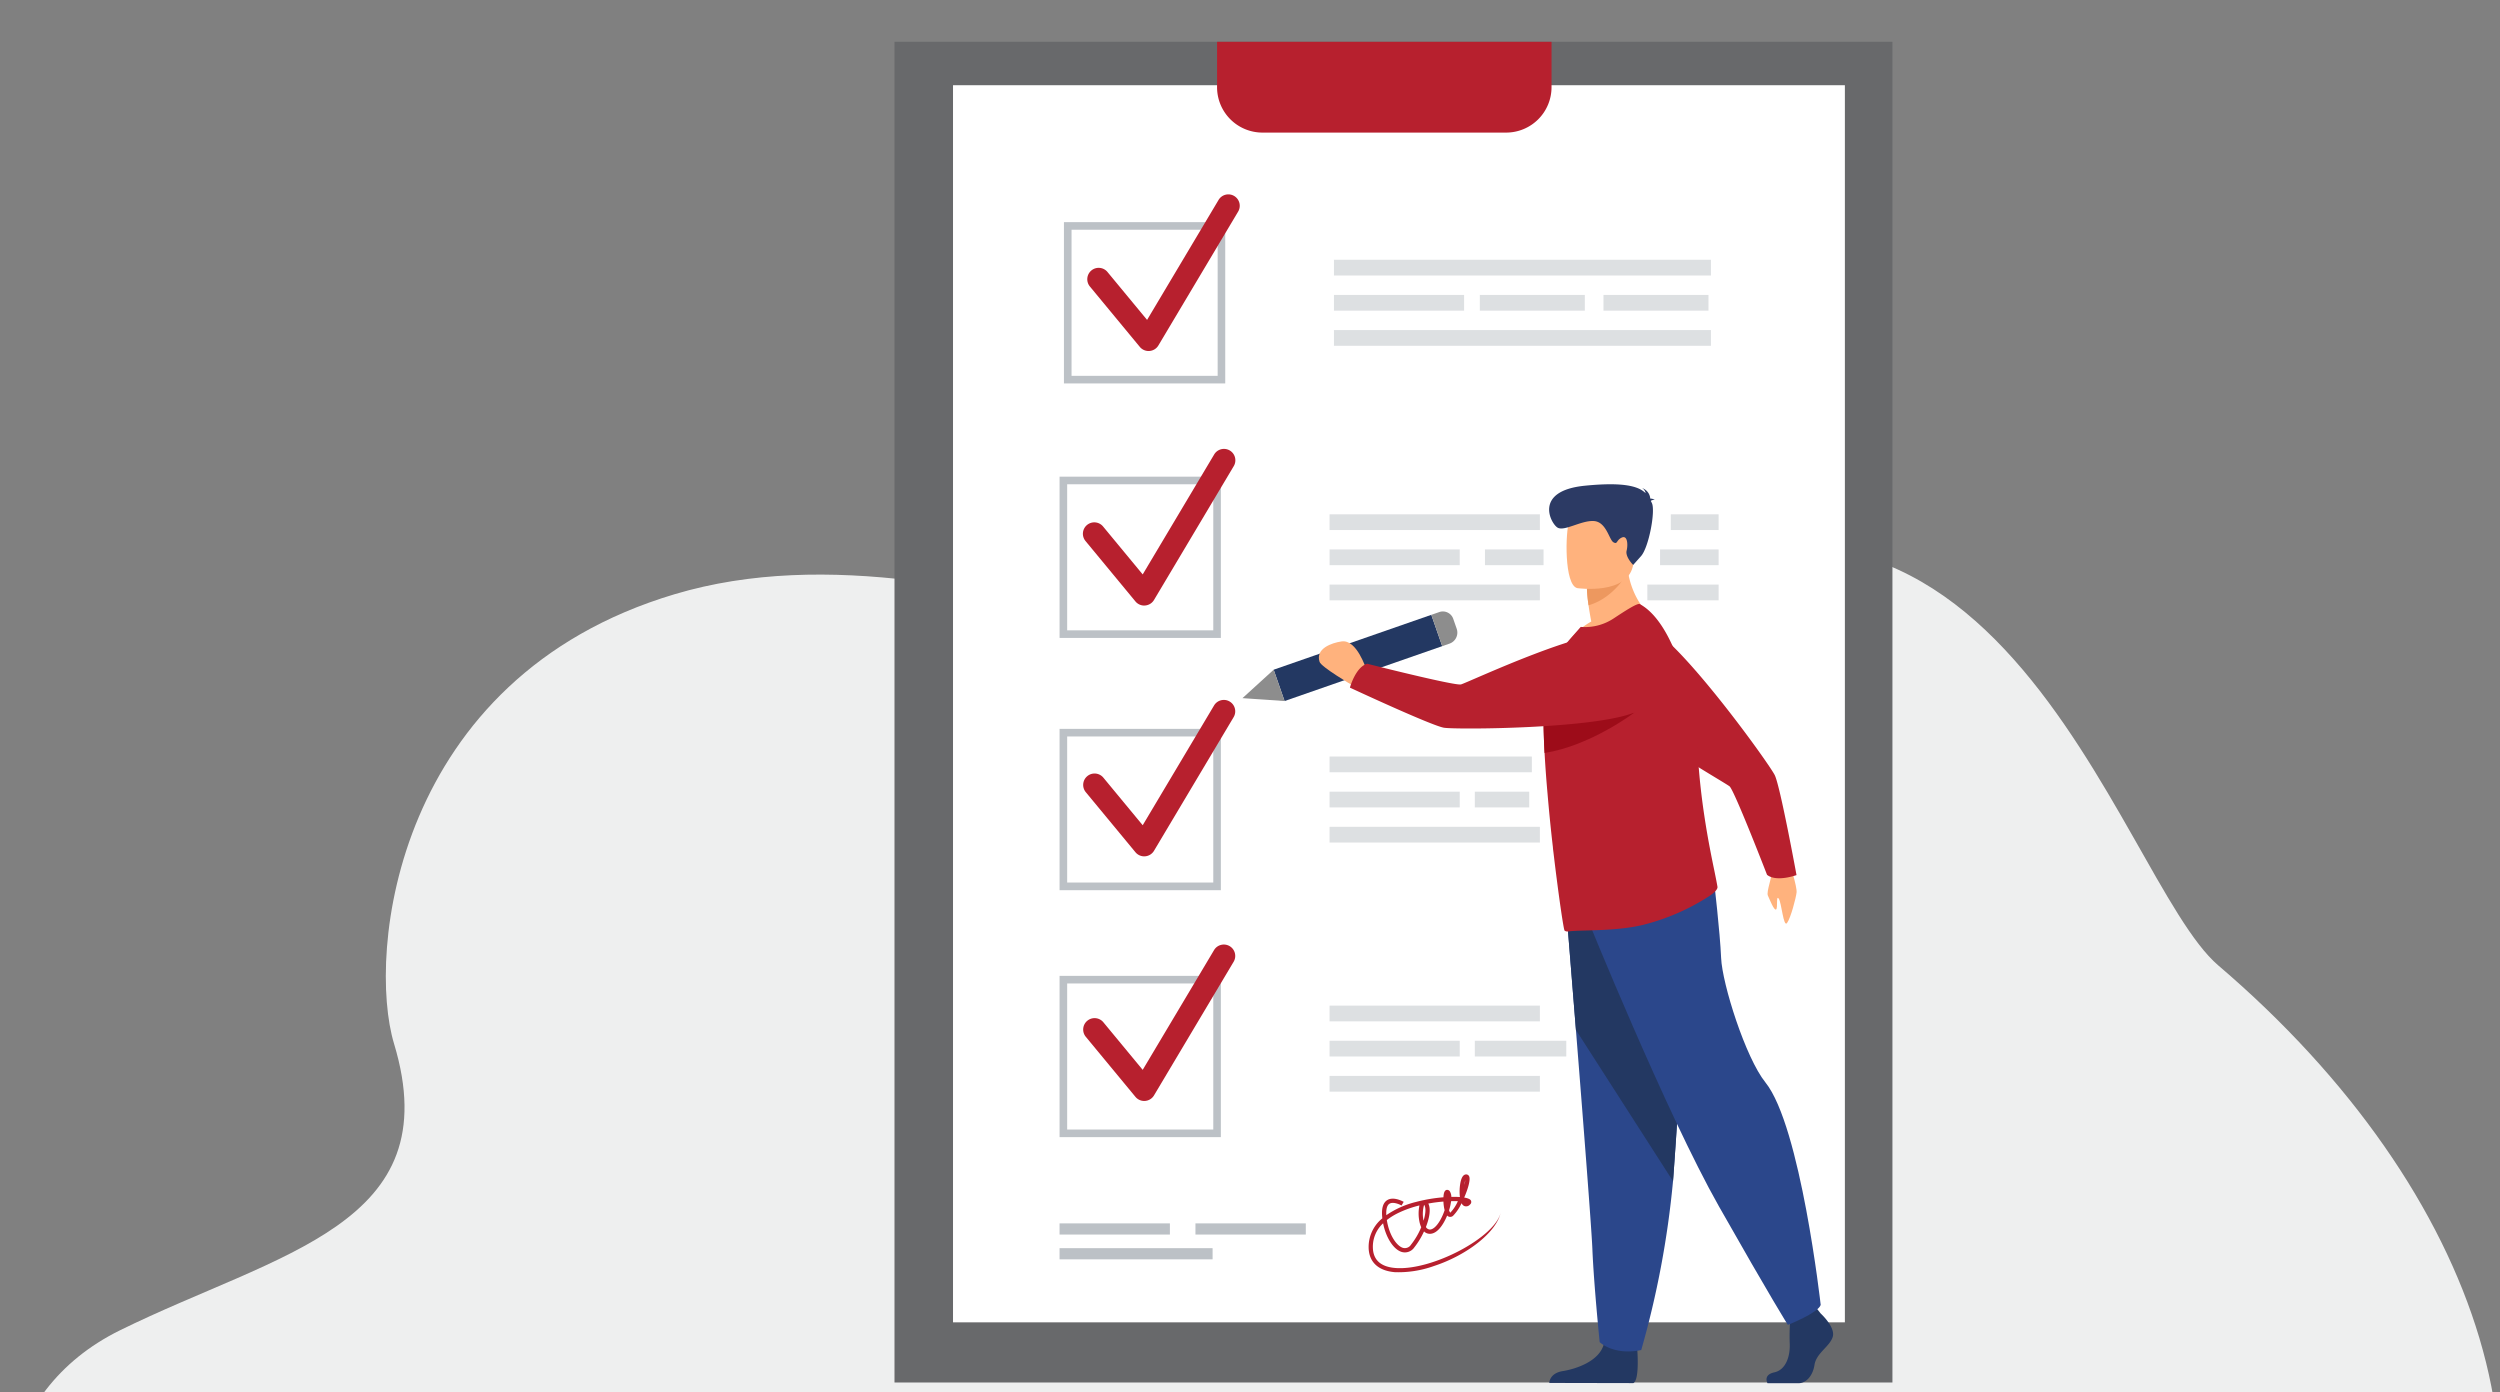 <svg xmlns="http://www.w3.org/2000/svg" width="501" height="279"><rect width="100%" height="100%" fill="#808080" stroke="none"/><defs><clipPath id="a"><path transform="translate(696 593)" stroke="#707070" fill="#fff" d="M0 0h501v279H0z"/></clipPath><style>.f{fill:#b7202e}.g{fill:#bcc1c6}.h{opacity:.5}.i{fill:#ffb27d}.j{fill:#233862}.l{fill:#2b478b}</style></defs><g transform="translate(-696 -593)" clip-path="url(#a)"><path d="M1140.545 786.473c-20.562-17.54-45.351-123.318-130.271-68.225-43.874 28.464-117.855-24.436-179.09-6.164-56.237 16.78-61.657 72.065-56.216 90.08 10.991 36.39-23.213 41.805-54.944 57.44-49.773 24.525-12.886 111.63 34.134 112.042s331.513 0 331.513 0 68.39-1.56 96.795-39.26c30.568-40.573 11.191-100.608-41.921-145.913z" fill="#eeefef"/><path fill="#68696b" d="M875.257 601.37h199.987v268.682H875.257z"/><path fill="#fff" d="M886.985 610.078h178.728v247.919H886.985z"/><path class="f" d="M939.899 601.371v9.1a9.1 9.1 0 009.093 9.1h48.842a9.1 9.1 0 009.093-9.1v-9.1zm43.406 245.357a21.028 21.028 0 01-7.776 1.217c-3.315-.276-5.182-2.013-5.255-4.891a7.382 7.382 0 012.746-5.9q-.027-.233-.044-.468c-.122-1.61.222-2.68 1.022-3.179 1.295-.807 3.217.3 3.3.344l-.43.735c-.431-.251-1.711-.8-2.419-.357-.61.382-.684 1.436-.63 2.292a18.088 18.088 0 015.894-2.637 31.611 31.611 0 015.553-.949c.009-.2.026-.38.048-.526.058-.4.2-.858.584-.95a.641.641 0 01.687.359 2.05 2.05 0 01.261 1.034c.617-.014 1.19 0 1.7.034l.014-.032a9.74 9.74 0 01.131-2.965c.216-.986.569-1.484 1.065-1.533a.651.651 0 01.675.417c.277.668-.243 2.474-1 4.207a.049.049 0 000 .009c.706.119 1.185.314 1.336.588a.635.635 0 01-.172.8 1 1 0 01-1.245.267 1.219 1.219 0 01-.456-.522 8.91 8.91 0 01-1.678 2.5.838.838 0 01-.991.144.911.911 0 01-.215-.172 11.674 11.674 0 01-.648 1.342c-.891 1.563-1.894 2.368-2.9 2.319a1.64 1.64 0 01-1.086-.481 15.792 15.792 0 01-1.953 3.212 2.286 2.286 0 01-2.543.9c-1.652-.516-3.146-2.905-3.705-5.736a6.385 6.385 0 00-2.051 4.889c.064 2.455 1.569 3.822 4.475 4.065 7.335.61 20.2-6.208 21.17-11.226-.792 4.073-6.894 8.721-13.464 10.85zm-9.382-9.238c.447 2.986 1.942 5.18 3.211 5.577a1.451 1.451 0 001.628-.625 14.664 14.664 0 002.05-3.5 5.177 5.177 0 01-.354-1.111 8 8 0 010-3.262 21.5 21.5 0 00-4.015 1.4 13.161 13.161 0 00-2.52 1.521zm7.83 1.4a.977.977 0 00.749.51c.644.027 1.42-.66 2.123-1.891a11.229 11.229 0 00.878-1.984 8.422 8.422 0 01-.239-1.731c-.944.076-1.973.2-3.032.4.552 1.067.232 2.883-.479 4.693zm4.638-3.35c.132.4.252.478.253.478a7.991 7.991 0 001.514-2.3c-.4-.016-.86-.018-1.356 0a10.369 10.369 0 01-.411 1.819zm-5-1.094a6.516 6.516 0 00-.109 3.184c.432-1.414.518-2.635.112-3.187zm8.383-.543zm-.126-4.369a5.3 5.3 0 00-.2.891 6.532 6.532 0 00.202-.895z"/><path class="g" d="M940.66 720.844h-32.323v-32.322h32.325zm-30.8-1.522h29.28v-29.278h-29.28z"/><path class="f" d="M925.301 714.355a2.284 2.284 0 01-1.76-.828l-9.975-12.072a2.284 2.284 0 113.52-2.91l7.911 9.57 14.311-24.019a2.284 2.284 0 113.924 2.338l-15.969 26.8a2.284 2.284 0 01-1.787 1.108c-.058.006-.117.013-.175.013z"/><path class="g" d="M940.66 771.39h-32.323v-32.325h32.325zm-30.8-1.523h29.28v-29.28h-29.28z"/><path class="f" d="M925.301 764.614a2.285 2.285 0 01-1.76-.829l-9.975-12.067a2.284 2.284 0 013.52-2.91l7.911 9.57 14.311-24.019a2.284 2.284 0 013.924 2.338l-15.969 26.8a2.283 2.283 0 01-1.787 1.108 1.465 1.465 0 01-.175.009z"/><path class="g" d="M940.66 820.886h-32.323v-32.325h32.325zm-30.8-1.522h29.28v-29.28h-29.28z"/><path class="f" d="M925.301 813.634a2.284 2.284 0 01-1.76-.828l-9.975-12.067a2.284 2.284 0 013.52-2.91l7.911 9.57 14.311-24.019a2.284 2.284 0 013.924 2.338l-15.969 26.8a2.284 2.284 0 01-1.787 1.108 1.708 1.708 0 01-.175.008z"/><g class="h"><path class="g" d="M962.445 696.065h42.15v3.154h-42.15zm68.385 0h9.58v3.154h-9.58zm-68.385 14.086h42.15v3.154h-42.15zm63.683 0h14.283v3.154h-14.283zm2.543-7.043h11.74v3.154h-11.74zm-35.086 0h11.74v3.154h-11.74zm-31.14 0h26.085v3.154h-26.085z"/></g><g class="h"><path class="g" d="M962.445 744.608h40.541v3.154h-40.541zm0 14.086h42.15v3.154h-42.15zm29.107-7.043h10.908v3.154h-10.908zm-29.107 0h26.085v3.154h-26.085z"/></g><g class="h"><path class="g" d="M962.445 794.526h42.15v3.154h-42.15zm0 14.086h42.15v3.154h-42.15zm29.107-7.043h18.331v3.154h-18.331zm-29.107 0h26.085v3.154h-26.085z"/></g><path class="g" d="M908.335 838.166h22.113v2.238h-22.113zm27.234 0h22.113v2.238h-22.113zm-27.234 4.967h30.668v2.238h-30.668zm33.203-173.292h-32.325v-32.325h32.325zm-30.8-1.522h29.28v-29.28h-29.28z"/><path class="f" d="M926.179 663.344a2.284 2.284 0 01-1.76-.828l-9.975-12.067a2.284 2.284 0 113.52-2.91l7.911 9.57 14.311-24.019a2.284 2.284 0 113.924 2.338l-15.969 26.8a2.284 2.284 0 01-1.787 1.108 1.774 1.774 0 01-.175.008z"/><g class="h"><path class="g" d="M963.323 645.059h75.551v3.154h-75.551zm0 14.086h75.551v3.154h-75.551zm54.015-7.043h21.043v3.154h-21.043zm-54.015 0h26.085v3.154h-26.085zm29.237 0h21.043v3.154H992.56z"/></g><path class="i" d="M1054.535 765.651s1.639 5.048 1.5 6.2-1.17 5.1-1.905 6.11-1.1-4.113-1.679-4.883-.12 1.929-.53 2.179-1.265-1.986-1.633-2.774.9-3.7.9-5.724 3.347-1.108 3.347-1.108z"/><path class="f" d="M1015.985 725.55a7.168 7.168 0 0110.8-6.747q.153.093.3.189c7.434 4.785 23.473 27.111 24.576 29.347s4.362 20.029 4.362 20.029-4.026 1.473-5.909-.055c0 0-6.53-16.874-7.5-17.718s-26.118-14.956-26.332-20.247c-.05-1.398-.162-3.08-.297-4.798z"/><path class="j" d="M953.429 733.49l-2.187-6.28 31.592-10.999 2.186 6.28z"/><path d="M944.991 732.907l8.438.583-2.186-6.28zm42.24-15.891l.691 1.986a2.341 2.341 0 01-1.441 2.981l-1.461.509-2.186-6.28 1.589-.553a2.206 2.206 0 012.808 1.357z" fill="#8d8d8d"/><path class="j" d="M1060.869 856.227s3 2.735 2.412 4.679-3.29 3.239-3.655 5.615-1.828 3.671-3.144 3.671h-6.273s-.969-1.672 1.371-2.175 3.221-3.3 3.075-5.886a45.7 45.7 0 01.219-6.046l4.971-1.152zm-36.772 7.075s.538 6.225-.778 6.873l-16.839-.035s0-1.943 2.7-2.375 7.456-2.016 8.26-5.542 6.657 1.079 6.657 1.079z"/><path class="l" d="M1009.884 775.374s.888 10.911 1.932 24.027c1.419 17.817 3.125 39.7 3.294 43.848.292 7.2 1.463 18.715 1.463 18.715s2.776 2.736 8.333 1.583a185.847 185.847 0 006.366-33.832l.066-.859c1.316-17.707 3.362-54.992 3.362-54.992z"/><path class="j" d="M1009.884 775.374s.888 10.911 1.932 24.027l19.456 30.313.066-.859c1.316-17.707 3.362-54.992 3.362-54.992z"/><path class="l" d="M1013.939 776.669s16.009 39.516 26.535 58.086 13.816 23.753 13.816 23.753 6.031-2.375 6.579-3.995c0 0-4.025-35.851-11.074-44.59-3.983-4.939-8.663-19.758-8.882-24.94s-1.426-15.439-1.426-15.439z"/><path class="i" d="M1027.743 717.393s-10.726 5.44-17.008 3.625a14.739 14.739 0 014.159-3.465c-.241-1.249-.43-2.333-.545-3.253a30.144 30.144 0 01-.33-3.329l4.113-3.369 3.9-3.224c-.137 8.845 5.711 13.015 5.711 13.015z"/><path class="f" d="M1038.397 772.669a44.193 44.193 0 01-13.229 5.7c-5.659 1.342-12.615.946-14.942 1.3a.966.966 0 01-.679-.172c-.183-.093-1.209-7-2.238-15.71-.046-.35-.094-.7-.113-1.059l-.015-.118c-.4-3.406-.75-6.984-1.055-10.57a243.465 243.465 0 01-.594-8.143c-.178-3.243-.252-6.223-.178-8.674.033-1.12.1-2.127.2-3a21.355 21.355 0 015.326-11.434l1.9-2.158a10.4 10.4 0 006.562-1.675c2.316-1.525 4.815-3.165 5.288-2.891 3.549 1.942 6.44 6.975 8.5 13.622a75.769 75.769 0 012.673 12.765c.187 1.427.346 2.891.468 4.348.024.27.043.539.065.8.279 3.985.733 7.719 1.238 11.053.679 4.5 1.451 8.265 2 10.919.274 1.351.483 2.395.607 3.143.106.656-1.201 1.587-1.784 1.954z"/><path d="M1022.171 707.76s-2.638 5.043-7.822 6.542a30.169 30.169 0 01-.33-3.329l4.113-3.369z" fill="#ed985f"/><path class="i" d="M1012.111 710.865s10.365 1.485 11.208-4.885 2.75-10.469-3.832-11.687-8.192 1.049-9 3.108-1.05 12.913 1.624 13.464z"/><path d="M1026.826 693.386c.092-.109.306-.2.787-.236a1.952 1.952 0 00-.9-.235 2.422 2.422 0 00-1.652-2.11 1.444 1.444 0 01.721 1.028c-1.361-1.344-4.24-2.285-12.146-1.5-10.418 1.031-6.847 7.643-5.48 8.413s4.724-1.481 7.245-1.331 3.072 3.777 3.935 4.259.511-.394 1.656-.939 1.292 1.367.984 2.618 1.311 2.862 1.311 2.862l1.57-1.759c1.57-1.759 2.937-9.106 2.176-10.652-.072-.141-.138-.279-.207-.418z" fill="#2c3a64"/><path d="M1023.535 735.79s-8.739 6.649-18 8.106c-.178-3.243-.252-6.223-.178-8.674z" fill="#9d0c19"/><path class="i" d="M969.867 727.21c-.138-.148-1.92-6.105-5-5.671-2.011.283-5.3 1.447-4.424 4.1.343 1.042 6.469 4.629 6.469 4.629z"/><path class="f" d="M1024.615 722.942a7.168 7.168 0 01-.751 12.711q-.164.071-.329.137c-8.2 3.291-35.695 3.444-38.157 3.049s-18.857-8.039-18.857-8.039 1.13-4.136 3.466-4.786c0 0 17.539 4.444 18.786 4.146s27.315-12.637 31.754-9.749c1.174.768 2.61 1.647 4.088 2.531z"/></g></svg>
